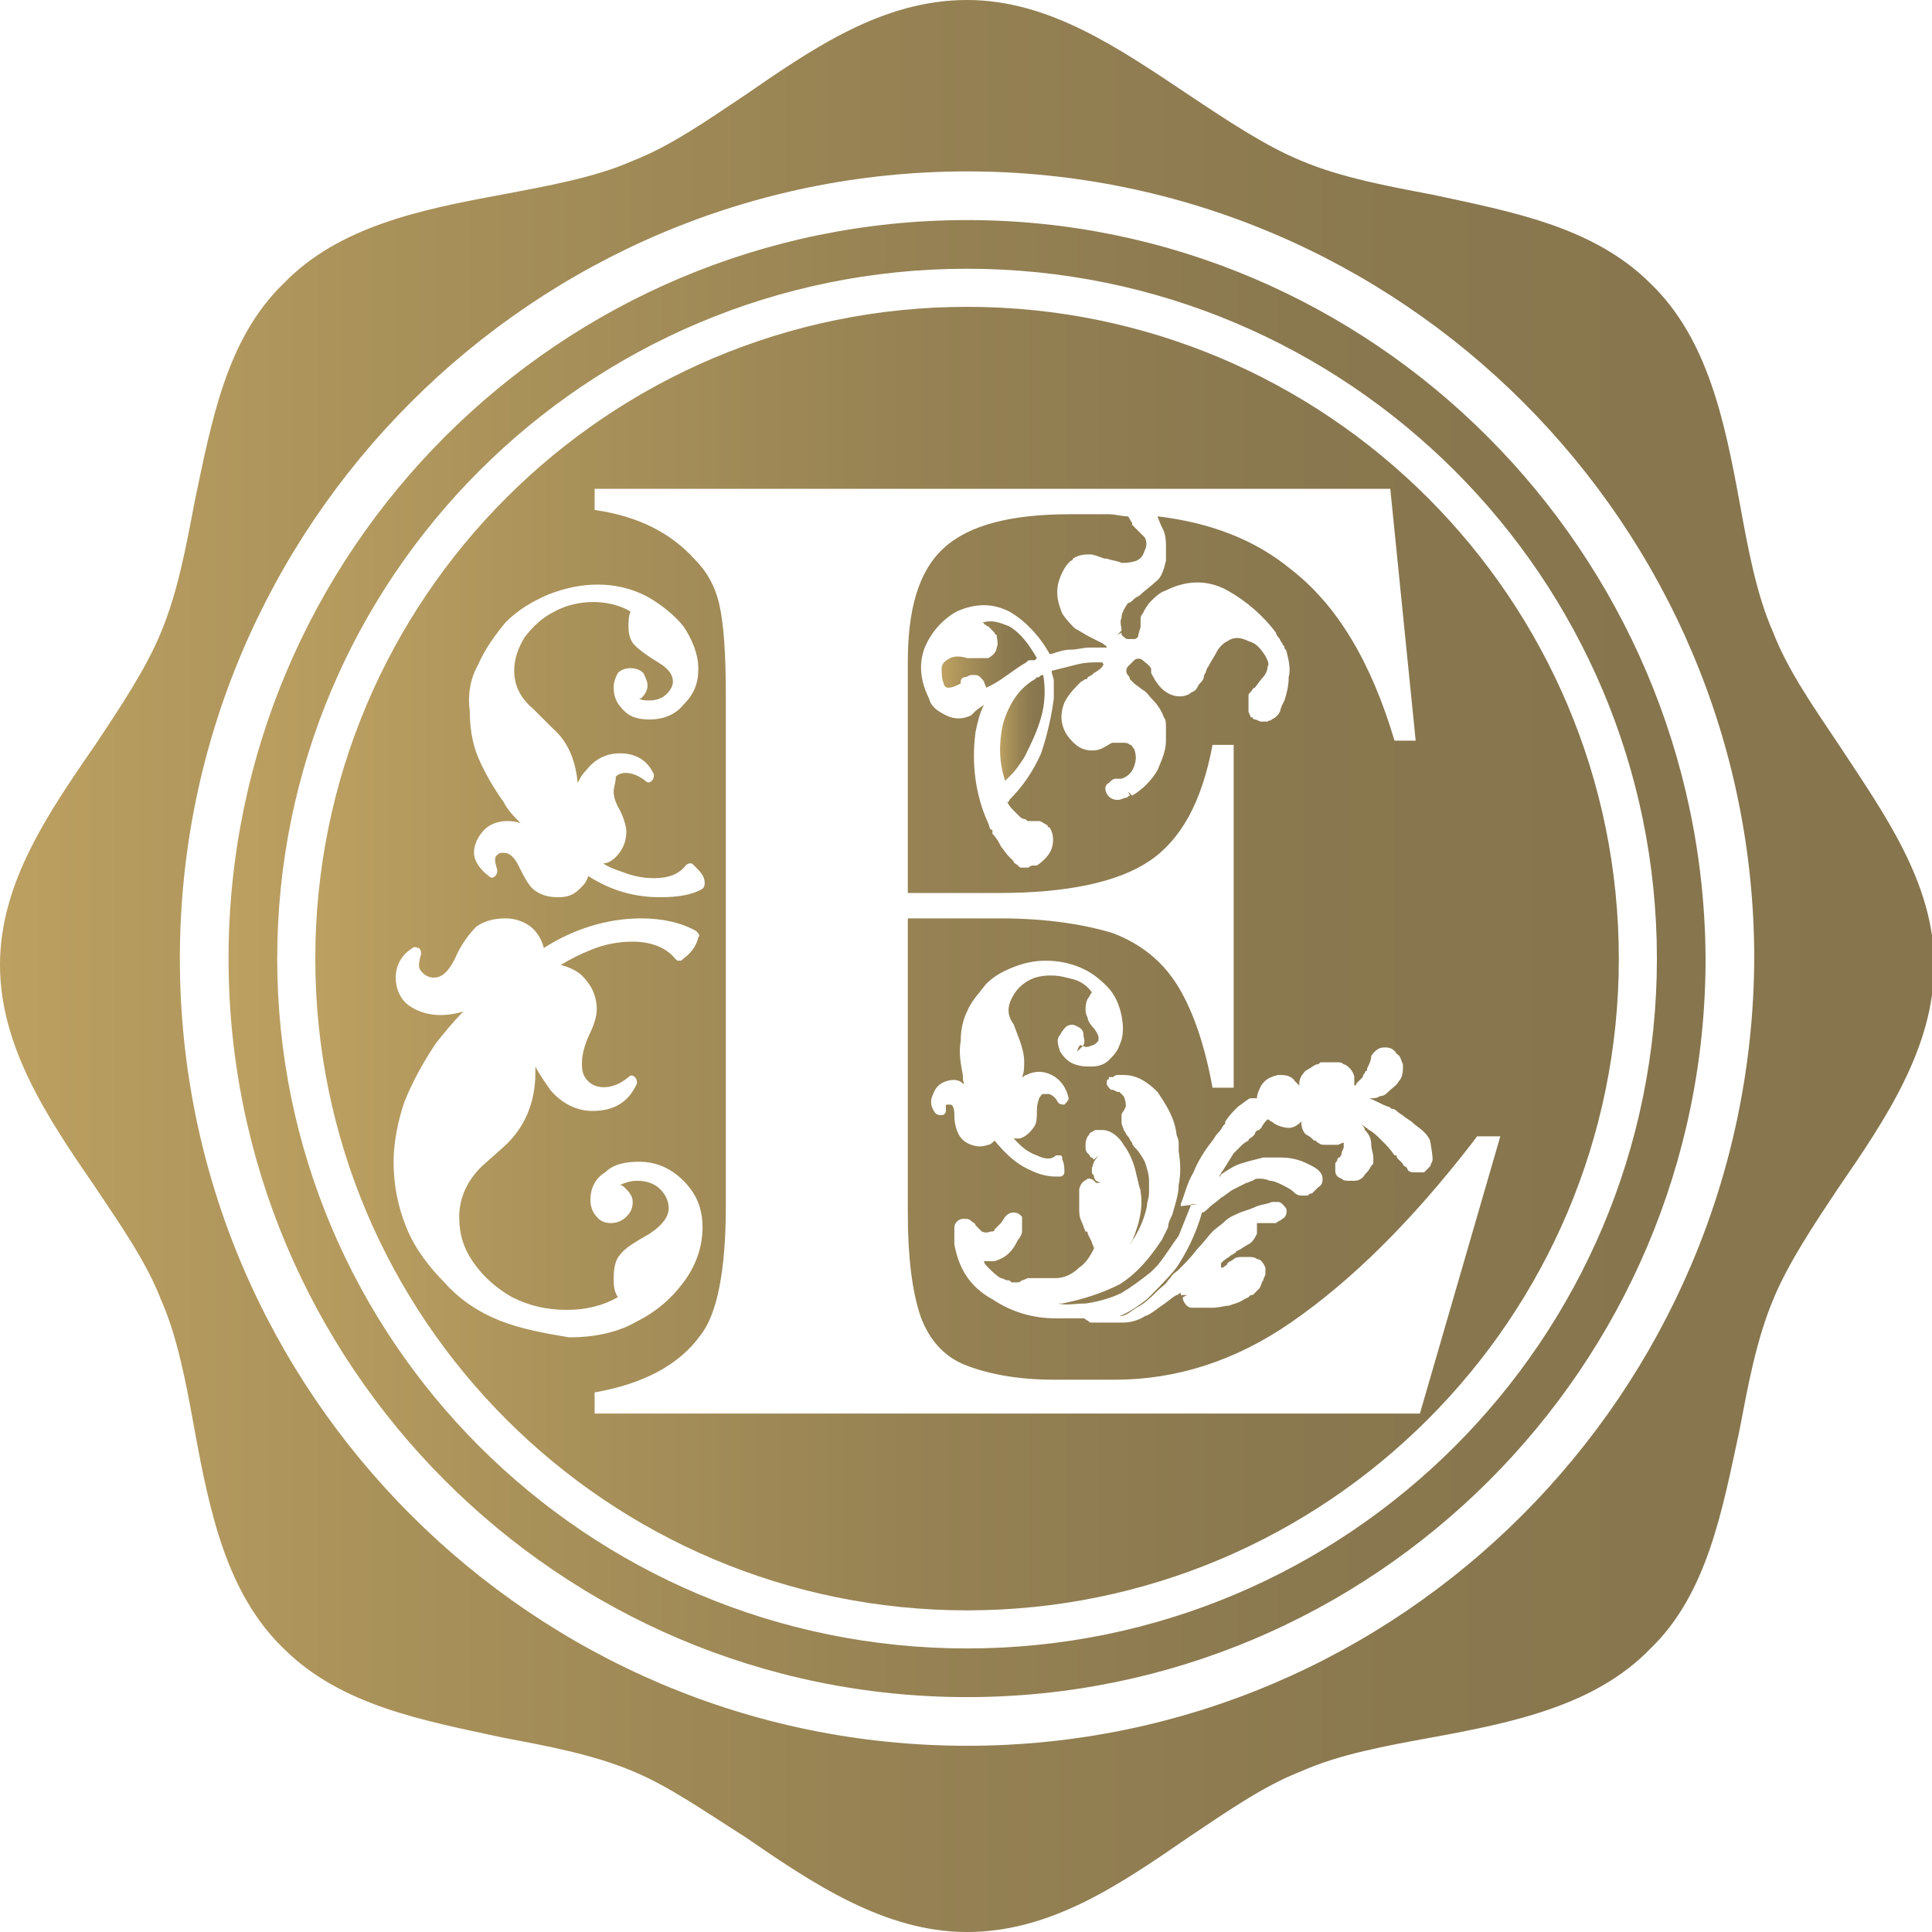 <?xml version="1.0" encoding="utf-8"?>
<!-- Generator: Adobe Illustrator 19.1.0, SVG Export Plug-In . SVG Version: 6.00 Build 0)  -->
<svg version="1.1" id="Layer_1" xmlns="http://www.w3.org/2000/svg" xmlns:xlink="http://www.w3.org/1999/xlink" x="0px" y="0px"
	 viewBox="0 0 91.3 91.3" style="enable-background:new 0 0 91.3 91.3;" xml:space="preserve">
<style type="text/css">
	.st0{fill:url(#SVGID_1_);}
	.st1{fill:url(#SVGID_2_);}
	.st2{fill:url(#SVGID_3_);}
	.st3{fill:url(#SVGID_4_);}
	.st4{fill:url(#SVGID_5_);}
</style>
<g>
	<linearGradient id="SVGID_1_" gradientUnits="userSpaceOnUse" x1="47.26" y1="34.392" x2="49.38" y2="34.392">
		<stop  offset="0" style="stop-color:#BCA061"/>
		<stop  offset="0.184" style="stop-color:#AA925A"/>
		<stop  offset="0.454" style="stop-color:#968253"/>
		<stop  offset="0.725" style="stop-color:#8A784F"/>
		<stop  offset="1" style="stop-color:#86754D"/>
	</linearGradient>
	<path class="st0" d="M49.3,31.9c-0.1,0-0.1,0-0.2,0.1L49.1,32c-0.1,0-0.1,0-0.2,0.1c-0.7,0.4-1.2,1.1-1.5,2.1
		c-0.2,0.9-0.2,1.8,0.1,2.7c0.1-0.1,0.2-0.2,0.3-0.3c0.2-0.2,0.4-0.5,0.6-0.8c0.3-0.6,0.6-1.2,0.8-1.9
		C49.4,33.2,49.4,32.5,49.3,31.9C49.3,31.9,49.3,31.9,49.3,31.9z"/>
	<linearGradient id="SVGID_2_" gradientUnits="userSpaceOnUse" x1="14.851" y1="45.292" x2="76.49" y2="45.292">
		<stop  offset="0" style="stop-color:#BCA061"/>
		<stop  offset="0.184" style="stop-color:#AA925A"/>
		<stop  offset="0.454" style="stop-color:#968253"/>
		<stop  offset="0.725" style="stop-color:#8A784F"/>
		<stop  offset="1" style="stop-color:#86754D"/>
	</linearGradient>
	<path class="st1" d="M45.7,14.5c-17,0-30.8,13.8-30.8,30.8c0,17,13.8,30.8,30.8,30.8c17,0,30.8-13.8,30.8-30.8
		C76.5,28.3,62.7,14.5,45.7,14.5z M22.6,31.4c0.3-0.7,0.8-1.4,1.3-2c0.6-0.6,1.3-1,2-1.3c1.5-0.6,3.2-0.7,4.7,0.1
		c0.7,0.4,1.3,0.9,1.7,1.4c0.4,0.6,0.7,1.3,0.7,2c0,0.7-0.2,1.2-0.7,1.7c-0.4,0.5-1,0.7-1.6,0.7c-0.5,0-0.9-0.1-1.2-0.4
		c-0.3-0.3-0.5-0.6-0.5-1.1c0-0.3,0.1-0.5,0.2-0.7c0.3-0.3,0.9-0.3,1.2,0c0.1,0.2,0.2,0.4,0.2,0.6c0,0.2-0.1,0.4-0.3,0.6
		c0,0,0,0-0.1,0c0.1,0.1,0.3,0.1,0.5,0.1c0.3,0,0.6-0.1,0.8-0.3c0.2-0.2,0.3-0.4,0.3-0.6c0-0.3-0.2-0.6-0.7-0.9
		c-0.5-0.3-0.9-0.6-1.1-0.8c-0.2-0.2-0.3-0.5-0.3-0.9c0-0.2,0-0.5,0.1-0.7c-1-0.6-2.5-0.6-3.6,0c-0.6,0.3-1,0.7-1.4,1.2
		c-0.3,0.5-0.5,1-0.5,1.6c0,0.7,0.3,1.3,0.9,1.8l0.9,0.9c0.8,0.7,1.1,1.6,1.2,2.6c0.1-0.2,0.2-0.4,0.4-0.6c0.4-0.5,0.9-0.8,1.6-0.8
		c0.7,0,1.3,0.3,1.6,1c0,0.1,0,0.2-0.1,0.3c-0.1,0.1-0.2,0.1-0.3,0c-0.5-0.4-1.1-0.5-1.4-0.2C29.1,37,29,37.2,29,37.4
		c0,0.1,0,0.4,0.3,0.9c0.2,0.4,0.3,0.8,0.3,1c0,0.5-0.2,0.9-0.5,1.2c-0.2,0.2-0.4,0.3-0.6,0.3c0.3,0.2,0.6,0.3,0.9,0.4
		c0.5,0.2,1,0.3,1.5,0.3c0.7,0,1.2-0.2,1.5-0.6c0,0,0.1-0.1,0.2-0.1c0.1,0,0.1,0,0.2,0.1c0.3,0.3,0.5,0.5,0.5,0.8
		c0,0.1,0,0.2-0.1,0.3c-0.5,0.3-1.2,0.4-2,0.4c-1.2,0-2.3-0.3-3.4-1c-0.1,0.3-0.2,0.4-0.4,0.6c-0.3,0.3-0.6,0.4-1,0.4
		c-0.5,0-0.8-0.1-1.1-0.3c-0.3-0.2-0.5-0.6-0.8-1.2c-0.3-0.6-0.6-0.6-0.7-0.6c-0.1,0-0.2,0-0.3,0.1c-0.1,0.1-0.1,0.1-0.1,0.3
		c0,0,0,0.1,0.1,0.4c0,0.1,0,0.2-0.1,0.3c-0.1,0.1-0.2,0.1-0.3,0c-0.4-0.3-0.7-0.7-0.7-1.1c0-0.4,0.2-0.8,0.5-1.1
		c0.4-0.4,1.1-0.5,1.7-0.3c-0.3-0.3-0.6-0.6-0.8-1c-0.5-0.7-0.9-1.4-1.2-2.1c-0.3-0.7-0.4-1.5-0.4-2.2
		C22.1,32.9,22.2,32.1,22.6,31.4z M23.6,62.4c-1-0.4-1.9-1-2.6-1.8c-0.7-0.7-1.4-1.6-1.8-2.6c-0.4-1-0.6-2-0.6-3.1
		c0-0.9,0.2-1.9,0.5-2.8c0.4-1,0.9-1.9,1.5-2.8c0.4-0.5,0.8-1,1.3-1.5c-1,0.3-1.9,0.2-2.6-0.3c-0.4-0.3-0.6-0.8-0.6-1.3
		c0-0.6,0.3-1.1,0.8-1.4c0.1-0.1,0.2,0,0.3,0c0.1,0.1,0.1,0.2,0.1,0.3c-0.1,0.3-0.1,0.5-0.1,0.5c0,0.2,0.1,0.3,0.2,0.4
		c0.1,0.1,0.3,0.2,0.5,0.2c0.4,0,0.7-0.3,1-0.9c0.3-0.7,0.7-1.2,1-1.5c0.4-0.3,0.9-0.4,1.4-0.4c0.5,0,1,0.2,1.3,0.5
		c0.2,0.2,0.4,0.5,0.5,0.9c1.4-0.9,3-1.4,4.6-1.4c1,0,1.9,0.2,2.6,0.6c0.1,0.1,0.2,0.2,0.1,0.3c-0.1,0.4-0.3,0.7-0.7,1
		c-0.1,0.1-0.1,0.1-0.2,0.1c-0.1,0-0.1,0-0.2-0.1c-0.4-0.5-1.1-0.8-2-0.8c-0.6,0-1.3,0.1-2,0.4c-0.5,0.2-0.9,0.4-1.4,0.7
		c0.4,0.1,0.8,0.3,1,0.5c0.4,0.4,0.7,0.9,0.7,1.6c0,0.3-0.1,0.7-0.4,1.3c-0.3,0.7-0.3,1.1-0.3,1.3c0,0.4,0.1,0.6,0.3,0.8
		c0.4,0.4,1.2,0.4,1.9-0.2c0.1-0.1,0.2-0.1,0.3,0c0.1,0.1,0.1,0.2,0.1,0.3c-0.4,0.9-1.1,1.3-2.1,1.3c-0.8,0-1.5-0.4-2-1
		c-0.2-0.3-0.5-0.7-0.7-1.1c0,0.1,0,0.2,0,0.3c0,1.4-0.5,2.6-1.5,3.5L22.9,55c-0.8,0.7-1.2,1.6-1.2,2.5c0,0.8,0.2,1.5,0.7,2.2
		c0.5,0.7,1.1,1.2,1.8,1.6c0.8,0.4,1.6,0.6,2.6,0.6c0.9,0,1.7-0.2,2.4-0.6C29,61,29,60.7,29,60.4c0-0.5,0.1-0.9,0.3-1.1
		c0.2-0.3,0.7-0.6,1.4-1c0.6-0.4,0.9-0.8,0.9-1.2c0-0.4-0.2-0.7-0.4-0.9c-0.3-0.3-0.7-0.4-1.1-0.4c-0.3,0-0.6,0.1-0.8,0.2
		c0.1,0,0.2,0.1,0.2,0.1c0.2,0.2,0.4,0.4,0.4,0.7c0,0.3-0.1,0.5-0.3,0.7c-0.4,0.4-1.1,0.4-1.4,0c-0.2-0.2-0.3-0.5-0.3-0.8
		c0-0.5,0.2-1,0.7-1.3c0.4-0.4,1-0.5,1.6-0.5c0.8,0,1.5,0.3,2.1,0.9c0.6,0.6,0.9,1.3,0.9,2.2c0,0.9-0.3,1.8-0.9,2.6
		c-0.6,0.8-1.3,1.4-2.3,1.9c-0.9,0.5-2,0.7-3.1,0.7C25.7,63,24.6,62.8,23.6,62.4z M69.8,53.7h1.1l-3.8,13.1h-39v-1
		c2.3-0.4,4-1.3,5-2.7c0.8-1,1.2-3.1,1.2-6.1V32.8c0-1.9-0.1-3.3-0.3-4.2c-0.2-0.9-0.6-1.6-1.2-2.2c-1.1-1.2-2.6-2-4.7-2.3v-1H37
		h1.6h27.1l1.2,11.9h-1c-1.1-3.7-2.7-6.4-4.9-8.1c-1.7-1.4-3.8-2.2-6.3-2.5c0.1,0.3,0.2,0.5,0.3,0.7c0.1,0.3,0.1,0.5,0.1,0.8
		c0,0.1,0,0.2,0,0.3c0,0.1,0,0.2,0,0.3c-0.1,0.4-0.2,0.8-0.5,1c-0.2,0.2-0.5,0.4-0.7,0.6c-0.1,0.1-0.2,0.1-0.3,0.2
		c-0.1,0.1-0.2,0.2-0.3,0.2C53.1,28.8,53,29,53,29.2c-0.1,0.2,0,0.4,0,0.6L52.8,30l0.2-0.1c0,0,0,0,0,0.1c0,0,0,0,0,0c0,0,0,0,0,0
		c0.1,0.1,0.2,0.2,0.3,0.2c0.1,0,0.2,0,0.3,0c0.1,0,0.2-0.1,0.2-0.2c0-0.1,0.1-0.3,0.1-0.4c0,0,0-0.1,0-0.1l0-0.2
		c0-0.1,0-0.2,0.1-0.3c0.1-0.2,0.2-0.4,0.4-0.6c0.2-0.2,0.4-0.4,0.7-0.5c1-0.5,2-0.5,2.9,0c0.9,0.5,1.7,1.2,2.3,2
		c0,0.1,0.1,0.2,0.1,0.2c0.1,0.1,0.1,0.2,0.2,0.3c0,0.1,0.1,0.1,0.1,0.2c0,0.1,0.1,0.1,0.1,0.2c0.1,0.4,0.2,0.8,0.1,1.2
		c0,0.4-0.1,0.8-0.2,1.1c-0.1,0.2-0.2,0.4-0.2,0.5c-0.1,0.2-0.2,0.3-0.4,0.4c-0.1,0.1-0.1,0-0.2,0.1c-0.1,0-0.2,0-0.3,0
		c-0.1,0-0.2-0.1-0.3-0.1c0,0-0.1,0-0.1-0.1c0,0,0,0-0.1,0c0-0.1-0.1-0.2-0.1-0.3c0-0.1,0-0.2,0-0.3l0-0.2c0-0.1,0-0.1,0-0.2
		c0-0.1,0-0.1,0.1-0.2c0.1-0.1,0.1-0.2,0.2-0.2l0.3-0.4c0.2-0.2,0.3-0.4,0.3-0.6c0.1-0.1,0-0.3-0.1-0.5c-0.2-0.3-0.4-0.6-0.8-0.7
		c-0.4-0.2-0.7-0.2-1,0c-0.2,0.1-0.4,0.3-0.5,0.5c-0.1,0.2-0.3,0.5-0.4,0.7c-0.1,0.1-0.1,0.3-0.2,0.4c0,0.2-0.1,0.3-0.2,0.4
		c-0.1,0.1-0.1,0.2-0.2,0.3c-0.1,0.1-0.2,0.1-0.3,0.2c-0.4,0.2-0.8,0.1-1.1-0.1c-0.3-0.2-0.5-0.5-0.7-0.9l0-0.1c0,0,0-0.1,0-0.1
		c-0.1-0.2-0.3-0.3-0.4-0.4c-0.1-0.1-0.3-0.1-0.4,0c-0.1,0.1-0.2,0.2-0.3,0.3c-0.1,0.1-0.1,0.3,0,0.4c0.1,0.1,0.1,0.2,0.1,0.2
		c0.1,0.1,0.1,0.1,0.2,0.2l0.4,0.3c0.2,0.1,0.3,0.3,0.5,0.5c0.2,0.2,0.4,0.5,0.5,0.8c0.1,0.1,0.1,0.3,0.1,0.5c0,0.2,0,0.4,0,0.6
		c0,0.5-0.2,0.9-0.4,1.4c-0.3,0.5-0.7,0.9-1.2,1.2l-0.2-0.2v0l0.1,0.2c-0.1,0-0.1,0.1-0.2,0.1c-0.1,0-0.2,0.1-0.4,0.1l0,0
		c-0.2,0-0.4-0.1-0.5-0.3c-0.1-0.2-0.1-0.4,0.1-0.5c0.1-0.1,0.2-0.2,0.3-0.2c0,0,0.1,0,0.1,0c0,0,0.1,0,0.1,0c0,0,0,0,0.1,0l0,0
		c0.3-0.1,0.5-0.3,0.6-0.6c0.1-0.3,0.1-0.5,0-0.8c-0.1-0.1-0.1-0.2-0.2-0.2c-0.1-0.1-0.2-0.1-0.4-0.1c0,0-0.1,0-0.1,0c0,0,0,0-0.1,0
		c-0.1,0-0.1,0-0.2,0c-0.1,0-0.2,0.1-0.4,0.2c-0.3,0.2-0.7,0.2-1,0.1c-0.3-0.1-0.6-0.4-0.8-0.7c-0.3-0.5-0.3-1-0.1-1.5
		c0.2-0.4,0.5-0.7,0.8-1c0.1,0,0.1-0.1,0.2-0.1c0,0,0.1,0,0.1-0.1l0.2-0.1c0,0,0.1-0.1,0.1-0.1c0.2-0.1,0.3-0.2,0.4-0.3
		c0,0,0-0.1,0.1-0.1c0,0-0.1,0-0.1-0.1c-0.1,0-0.1,0-0.2,0c-0.3,0-0.6,0-1,0.1c-0.4,0.1-0.8,0.2-1.2,0.3c0,0.2,0.1,0.3,0.1,0.5
		c0,0.3,0,0.5,0,0.8c-0.1,0.8-0.3,1.7-0.6,2.6c-0.4,0.9-0.9,1.6-1.5,2.2c0,0,0,0.1-0.1,0.1c0.1,0.2,0.2,0.3,0.3,0.4
		c0.1,0.1,0.2,0.2,0.3,0.3c0,0,0.1,0.1,0.2,0.1c0.1,0,0.1,0.1,0.2,0.1c0,0,0.1,0,0.1,0c0,0,0,0,0.1,0c0,0,0.1,0,0.1,0
		c0.1,0,0.1,0,0.2,0c0.1,0,0.2,0.1,0.4,0.2c0,0,0,0.1,0.1,0.1c0.2,0.3,0.2,0.7,0.1,1c-0.1,0.3-0.4,0.6-0.7,0.8c0,0-0.1,0-0.1,0
		c0,0-0.1,0-0.1,0c-0.1,0-0.2,0.1-0.2,0.1c0,0-0.1,0-0.1,0c0,0-0.1,0-0.1,0h-0.1c-0.1,0-0.1,0-0.2-0.1c-0.1-0.1-0.2-0.1-0.2-0.2
		c0,0-0.1-0.1-0.2-0.2c-0.2-0.2-0.3-0.4-0.4-0.5c-0.1-0.2-0.2-0.4-0.4-0.6c0,0,0-0.1,0-0.1c0-0.1,0-0.1-0.1-0.1l-0.1-0.3
		c-0.6-1.3-0.8-2.8-0.6-4.3c0.1-0.5,0.2-0.9,0.4-1.3c-0.1,0.1-0.3,0.2-0.4,0.3c0,0,0,0-0.1,0.1l-0.1,0.1c-0.4,0.2-0.8,0.2-1.2,0
		c-0.4-0.2-0.7-0.4-0.8-0.8c-0.4-0.8-0.5-1.6-0.2-2.4c0.3-0.7,0.8-1.3,1.5-1.7c0,0,0,0,0,0c0,0,0,0,0,0c0.9-0.4,1.7-0.4,2.5,0
		c0.7,0.4,1.4,1.1,1.9,2c0,0,0,0,0.1,0c0.3-0.1,0.6-0.2,0.9-0.2c0.3,0,0.6-0.1,0.9-0.1c0.2,0,0.3,0,0.5,0c0.1,0,0.2,0,0.3,0
		c0-0.1-0.1-0.1-0.2-0.2c-0.2-0.1-0.4-0.2-0.6-0.3c-0.2-0.1-0.5-0.3-0.7-0.4c-0.2-0.2-0.4-0.4-0.6-0.7c-0.2-0.5-0.3-0.9-0.2-1.4
		c0.1-0.4,0.3-0.8,0.5-1l0.1-0.1c0,0,0.1,0,0.1-0.1c0.3-0.2,0.6-0.2,0.8-0.2c0.2,0,0.4,0.1,0.7,0.2c0,0,0.1,0,0.1,0
		c0.3,0.1,0.5,0.1,0.7,0.2c0.2,0,0.4,0,0.7-0.1c0.2-0.1,0.3-0.2,0.4-0.5c0.1-0.2,0.1-0.4,0-0.6c0,0-0.1-0.1-0.1-0.1
		c-0.1-0.1-0.1-0.1-0.2-0.2c0,0,0,0-0.1-0.1c-0.1-0.1-0.2-0.2-0.2-0.2l0-0.1c-0.1-0.1-0.1-0.2-0.2-0.3c-0.3,0-0.6-0.1-0.9-0.1h-1.8
		c-2.8,0-4.8,0.5-6,1.6c-1.2,1.1-1.7,2.9-1.7,5.4v10.9h4.3c3.2,0,5.6-0.5,7.1-1.5c1.5-1,2.5-2.8,3-5.5h1v16.2h-1
		c-0.4-2.2-1-3.8-1.7-4.9c-0.7-1.1-1.7-1.9-3-2.4c-1.3-0.4-3.1-0.7-5.3-0.7h-4.4v13.9c0,2.1,0.2,3.7,0.6,4.9
		c0.4,1.1,1.1,1.9,2.1,2.3c1,0.4,2.4,0.7,4.2,0.7h2.9c2.9,0,5.7-0.9,8.3-2.7c2.9-2,5.7-4.8,8.5-8.4L69.8,53.7z M51.1,49.4
		c0.2,0.1,0.3,0.1,0.5,0c0.1,0,0.2-0.1,0.3-0.2c0-0.1,0.1-0.2-0.2-0.6c-0.2-0.2-0.3-0.4-0.3-0.5c-0.1-0.2-0.1-0.3-0.1-0.4
		c0-0.1,0-0.3,0.1-0.5c0.1-0.1,0.1-0.2,0.2-0.3c-0.2-0.3-0.5-0.5-0.8-0.6c-0.4-0.1-0.7-0.2-1.1-0.2l-0.1,0c-0.4,0-0.8,0.1-1.1,0.3
		c-0.3,0.2-0.5,0.4-0.7,0.8c-0.2,0.4-0.2,0.8,0.1,1.2l0.3,0.8c0.1,0.3,0.2,0.6,0.2,1c0,0.2,0,0.5-0.1,0.7c0.1,0,0.1-0.1,0.2-0.1
		c0.4-0.2,0.8-0.2,1.2,0c0.4,0.2,0.7,0.6,0.8,1.1c0,0.1-0.1,0.2-0.2,0.3c-0.1,0-0.2,0-0.3-0.1c-0.1-0.2-0.2-0.3-0.4-0.4
		c-0.1,0-0.2,0-0.3,0c-0.1,0-0.1,0.1-0.2,0.2c0,0.1-0.1,0.2-0.1,0.6c0,0.3,0,0.5-0.1,0.7c-0.2,0.3-0.4,0.5-0.7,0.6
		c-0.1,0-0.2,0-0.3,0c0.1,0.1,0.2,0.2,0.3,0.3c0.2,0.2,0.5,0.4,0.8,0.5c0.4,0.2,0.7,0.2,0.9,0c0.1,0,0.1,0,0.2,0
		c0.1,0,0.1,0.1,0.1,0.2c0.1,0.2,0.1,0.4,0.1,0.6c0,0.1-0.1,0.2-0.2,0.2c0,0-0.1,0-0.2,0c-0.4,0-0.8-0.1-1.2-0.3
		c-0.7-0.3-1.2-0.8-1.7-1.4c-0.1,0.1-0.2,0.2-0.3,0.2c-0.3,0.1-0.5,0.1-0.8,0c-0.3-0.1-0.5-0.3-0.6-0.5c-0.1-0.2-0.2-0.5-0.2-0.9
		c0-0.4-0.1-0.5-0.2-0.5c0,0,0,0-0.1,0c-0.1,0-0.1,0-0.1,0.1c0,0,0,0,0,0.2c0,0.1-0.1,0.2-0.2,0.2c-0.1,0-0.2,0-0.3-0.1
		c-0.3-0.4-0.2-0.7-0.1-0.9c0.1-0.3,0.3-0.5,0.6-0.6c0.3-0.1,0.6-0.1,0.8,0.1c0,0,0.1,0,0.1,0.1c-0.1-0.2-0.1-0.3-0.1-0.5
		c-0.1-0.5-0.2-1.1-0.1-1.6c0-0.5,0.1-1,0.3-1.4c0.2-0.5,0.6-0.9,0.9-1.3c0.4-0.4,0.8-0.6,1.3-0.8c0.5-0.2,1-0.3,1.5-0.3
		c0.6,0,1.1,0.1,1.6,0.3c0.5,0.2,0.9,0.5,1.3,0.9c0.4,0.4,0.6,0.9,0.7,1.4c0.1,0.5,0.1,1-0.1,1.4c-0.1,0.3-0.3,0.5-0.5,0.7
		c-0.2,0.2-0.5,0.3-0.8,0.3c-0.3,0-0.5,0-0.8-0.1c-0.3-0.1-0.5-0.3-0.7-0.6c-0.1-0.3-0.2-0.6,0-0.8c0.1-0.2,0.2-0.3,0.3-0.4
		c0.2-0.1,0.3-0.1,0.5,0c0.2,0.1,0.3,0.2,0.3,0.4c0,0.1,0.1,0.3,0,0.5c-0.1,0.1-0.2,0.2-0.3,0.3C51,49.3,51.1,49.4,51.1,49.4z
		 M67.7,54.8c0,0.1-0.1,0.2-0.1,0.3c0,0-0.1,0.1-0.1,0.1c0,0-0.1,0.1-0.1,0.1c0,0-0.1,0.1-0.1,0.1c-0.1,0-0.1,0-0.2,0
		c-0.1,0-0.1,0-0.2,0l0-0.3l0,0.3c0,0-0.1,0-0.1,0c-0.2,0-0.3-0.1-0.3-0.2c-0.1-0.1-0.2-0.1-0.2-0.2c0,0-0.1-0.1-0.1-0.1
		c0,0-0.1-0.1-0.1-0.1c-0.1-0.1-0.1-0.1-0.1-0.2c0,0,0,0-0.1,0c-0.2-0.3-0.4-0.5-0.6-0.7c-0.2-0.2-0.4-0.4-0.6-0.5
		c-0.1-0.1-0.3-0.2-0.4-0.3l0,0c0.1,0.1,0.2,0.2,0.2,0.3c0.2,0.2,0.3,0.4,0.3,0.7c0,0.2,0.1,0.4,0.1,0.6c0,0.1,0,0.1,0,0.2
		c0,0.1,0,0.1-0.1,0.2c-0.1,0.2-0.2,0.3-0.3,0.4c-0.1,0.2-0.3,0.3-0.5,0.3l-0.1,0c0,0-0.1,0-0.1,0c-0.2,0-0.3,0-0.4-0.1
		c-0.3-0.1-0.3-0.3-0.3-0.4c0-0.1,0-0.2,0-0.3c0-0.1,0.1-0.1,0.1-0.2c0,0,0-0.1,0.1-0.1c0,0,0.1-0.1,0.1-0.2c0-0.1,0.1-0.2,0.1-0.3
		c0-0.1,0-0.1,0-0.2c0,0,0,0,0,0c-0.1,0-0.2,0.1-0.3,0.1c0,0-0.1,0-0.1,0c0,0,0,0-0.1,0l0,0c0,0,0,0-0.1,0c-0.1,0-0.2,0-0.3,0
		c-0.1,0-0.2,0-0.3-0.1c0,0-0.1,0-0.1-0.1c0,0-0.1,0-0.1,0c-0.1-0.1-0.2-0.2-0.4-0.3c-0.1-0.1-0.2-0.3-0.2-0.5c0,0,0-0.1,0-0.1
		c-0.2,0.2-0.4,0.3-0.6,0.3c-0.2,0-0.6-0.1-0.8-0.3c-0.1,0-0.1-0.1-0.2-0.1c0,0,0,0,0,0c-0.1,0.1-0.2,0.2-0.3,0.4l-0.1,0.1
		c-0.1,0-0.2,0.1-0.2,0.2l-0.1,0.1c-0.1,0.1-0.2,0.1-0.2,0.2c-0.2,0.1-0.3,0.2-0.4,0.3c-0.1,0.1-0.2,0.2-0.3,0.3l-0.5,0.8
		c-0.1,0.1-0.1,0.2-0.2,0.3c0,0,0.1,0,0.1-0.1c0.3-0.2,0.6-0.4,0.9-0.5c0.3-0.1,0.7-0.2,1.1-0.3c0,0,0.1,0,0.1,0c0,0,0.1,0,0.1,0
		l0,0c0.1,0,0.2,0,0.3,0l0.3,0c0.5,0,0.9,0.1,1.3,0.3c0.2,0.1,0.7,0.3,0.7,0.7c0,0.1,0,0.3-0.2,0.4c-0.1,0.1-0.2,0.2-0.3,0.3
		c-0.1,0-0.1,0-0.2,0.1c-0.1,0-0.1,0-0.2,0c-0.2,0-0.3,0-0.5-0.2c-0.1-0.1-0.3-0.2-0.5-0.3c-0.2-0.1-0.4-0.2-0.6-0.2
		c-0.2-0.1-0.4-0.1-0.5-0.1c-0.1,0-0.2,0-0.3,0.1c-0.1,0-0.2,0.1-0.3,0.1c-0.2,0.1-0.4,0.2-0.6,0.3c-0.2,0.1-0.4,0.3-0.6,0.4
		c-0.2,0.2-0.4,0.3-0.6,0.5c-0.1,0.1-0.2,0.2-0.3,0.2c-0.3,1.1-0.8,2-1.2,2.6c-0.4,0.5-0.9,1-1.4,1.5c-0.4,0.3-0.8,0.6-1.3,0.8
		c0.3,0,0.5-0.2,0.8-0.4c0.4-0.2,0.7-0.5,1-0.8c0.2-0.2,0.4-0.3,0.5-0.5l0.1-0.1c0.1-0.2,0.3-0.3,0.4-0.4c0.3-0.3,0.6-0.6,0.9-1
		c0.3-0.3,0.5-0.6,0.7-0.8c0.2-0.2,0.4-0.3,0.6-0.5c0.2-0.2,0.5-0.3,0.7-0.4c0.3-0.1,0.6-0.2,0.8-0.3c0.3-0.1,0.5-0.1,0.7-0.2
		c0.1,0,0.1,0,0.2,0l0.1,0c0.1,0,0.2,0.1,0.2,0.1c0.1,0.1,0.2,0.2,0.2,0.3c0,0.1,0,0.3-0.2,0.4c-0.1,0.1-0.2,0.1-0.3,0.2l-0.1,0
		c0,0-0.1,0-0.1,0c-0.1,0-0.1,0-0.2,0c-0.1,0-0.2,0-0.3,0c-0.1,0-0.1,0-0.2,0c0,0,0,0,0,0c0,0.1,0,0.1,0,0.2c0,0,0,0.1,0,0.1
		c0,0,0,0.1,0,0.2c-0.1,0.2-0.2,0.4-0.4,0.5c-0.2,0.1-0.3,0.2-0.5,0.3c0,0-0.1,0-0.1,0.1c-0.1,0-0.1,0.1-0.2,0.1
		c-0.1,0.1-0.3,0.2-0.4,0.3c-0.1,0.1-0.1,0.1-0.1,0.1c0,0,0,0.1,0,0.1c0,0,0,0.1,0,0.1c0,0,0,0,0.1,0c0.1-0.1,0.2-0.1,0.2-0.2
		c0.1-0.1,0.2-0.1,0.3-0.2c0.1-0.1,0.3-0.1,0.4-0.1c0,0,0,0,0.1,0c0,0,0,0,0.1,0c0,0,0.1,0,0.1,0c0.1,0,0.3,0,0.4,0.1
		c0.2,0,0.3,0.2,0.4,0.4c0,0.1,0,0.2,0,0.3c0,0.1-0.1,0.2-0.1,0.3c-0.1,0.1-0.1,0.3-0.2,0.4c-0.1,0.1-0.2,0.2-0.3,0.3
		c0,0-0.1,0-0.1,0c0,0-0.1,0.1-0.1,0.1l-0.2,0.1c-0.3,0.2-0.5,0.2-0.7,0.3c-0.2,0-0.5,0.1-0.8,0.1l-0.1,0c0,0,0,0-0.1,0
		c0,0-0.1,0-0.1,0c0,0-0.1,0-0.1,0l-0.1,0c-0.2,0-0.3,0-0.5,0c-0.1,0-0.3-0.1-0.4-0.4c0,0,0,0,0-0.1l0.2-0.1l-0.3,0c0,0,0-0.1,0-0.1
		c-0.1,0-0.1,0.1-0.2,0.1c-0.2,0.1-0.4,0.3-0.7,0.5c-0.3,0.2-0.5,0.4-0.8,0.5c-0.3,0.2-0.7,0.3-1,0.3c-0.1,0-0.2,0-0.2,0l-0.2,0
		c-0.1,0-0.1,0-0.2,0c-0.1,0-0.1,0-0.2,0c-0.1,0-0.2,0-0.3,0c0,0,0,0,0,0c-0.1,0-0.2,0-0.4,0c-0.1,0-0.1,0-0.2-0.1
		c-0.1,0-0.1-0.1-0.2-0.1c0,0,0,0-0.1,0l-0.4,0c-0.1,0-0.2,0-0.2,0l-0.2,0c-0.1,0-0.2,0-0.2,0h-0.2c-1.1,0-2.1-0.3-3-0.9
		c-1.1-0.6-1.6-1.5-1.8-2.6l0-0.3c0-0.2,0-0.4,0-0.5c0-0.2,0.2-0.4,0.4-0.4c0,0,0.1,0,0.1,0c0.1,0,0.2,0,0.3,0.1
		c0.1,0.1,0.2,0.1,0.2,0.2c0,0,0,0,0.1,0.1c0.1,0.1,0.2,0.2,0.2,0.2c0,0,0.2,0.1,0.4,0c0.1,0,0.2,0,0.2-0.1c0.1-0.1,0.2-0.2,0.3-0.3
		l0.2-0.3c0.1-0.1,0.2-0.2,0.4-0.2c0,0,0,0,0,0c0.2,0,0.3,0.1,0.4,0.2c0,0.1,0,0.1,0,0.2l0,0.1c0,0.1,0,0.2,0,0.4
		c0,0.1-0.1,0.3-0.2,0.4c-0.1,0.2-0.2,0.4-0.4,0.6c-0.2,0.2-0.4,0.3-0.7,0.4c-0.1,0-0.2,0-0.3,0c-0.1,0-0.2,0-0.2,0
		c0,0.1,0.1,0.2,0.2,0.3c0.2,0.2,0.4,0.4,0.6,0.5c0.1,0,0.2,0.1,0.3,0.1c0.1,0,0.1,0,0.2,0.1l0,0c0,0,0.1,0,0.1,0c0,0,0.1,0,0.1,0
		c0,0,0,0,0,0c0,0,0.1,0,0.1,0c0,0,0.1,0,0.2-0.1c0.1,0,0.2-0.1,0.3-0.1c0.1,0,0.3,0,0.4,0c0.1,0,0.2,0,0.3,0c0.1,0,0.2,0,0.3,0
		c0.1,0,0.2,0,0.3,0c0.4,0,0.8-0.2,1.1-0.5c0.3-0.2,0.5-0.5,0.7-0.9c0-0.1-0.1-0.2-0.1-0.3l-0.2-0.4c0-0.1,0-0.1-0.1-0.1
		c-0.1-0.2-0.1-0.3-0.2-0.5c-0.1-0.2-0.1-0.4-0.1-0.6l0-0.1c0-0.1,0-0.2,0-0.3c0-0.1,0-0.3,0-0.5c0.1-0.4,0.3-0.4,0.4-0.5
		c0.1,0,0.2,0,0.3,0.1c0,0,0,0,0.1,0.1l0.2,0l-0.2-0.1c0,0,0,0,0,0c0,0-0.1-0.1-0.1-0.2c0-0.1-0.1-0.1-0.1-0.2c0-0.1,0-0.1,0-0.2
		l0.1-0.3l0.2-0.3l-0.2,0.2c0,0-0.1-0.1-0.1-0.1c0,0-0.1,0-0.1-0.1c0,0-0.1-0.1-0.1-0.1c-0.1-0.1-0.1-0.2-0.1-0.3c0,0,0,0,0-0.1
		c0-0.1,0-0.2,0.1-0.4c0.1-0.1,0.1-0.2,0.2-0.2c0,0,0.1-0.1,0.2-0.1c0.1,0,0.1,0,0.2,0c0,0,0.1,0,0.1,0c0.3,0,0.7,0.2,1,0.7
		c0.3,0.4,0.5,0.9,0.6,1.4l0.1,0.4c0,0.1,0.1,0.3,0.1,0.4c0.1,0.6,0,1.1-0.1,1.5c-0.1,0.3-0.2,0.7-0.4,1c0.1-0.1,0.1-0.2,0.2-0.3
		c0.3-0.5,0.5-1,0.6-1.5c0-0.2,0.1-0.4,0.1-0.6c0-0.2,0-0.4,0-0.6c0-0.3-0.1-0.6-0.2-0.9c-0.1-0.2-0.3-0.5-0.4-0.6
		c-0.1-0.1-0.2-0.2-0.2-0.3c-0.1-0.1-0.1-0.2-0.2-0.3c-0.1-0.1-0.1-0.2-0.2-0.3c0-0.1-0.1-0.2-0.1-0.4c0-0.1,0-0.2,0-0.3
		c0,0,0-0.1,0.1-0.2l0.1-0.2c0,0,0,0,0-0.1c0-0.2-0.1-0.4-0.1-0.4c-0.1-0.1-0.1-0.1-0.2-0.2c0,0-0.1,0-0.1,0l-0.2-0.1
		c0,0-0.1,0-0.1,0c-0.1-0.1-0.2-0.2-0.2-0.3c0-0.1,0-0.2,0.1-0.2c0,0,0,0,0,0c0,0,0,0,0-0.1c0,0,0,0,0.1,0c0,0,0,0,0.1,0
		c0,0,0.1-0.1,0.2-0.1c0.1,0,0.2,0,0.3,0c0.6,0,1.1,0.3,1.6,0.8c0.4,0.6,0.8,1.2,0.9,2c0,0.1,0.1,0.2,0.1,0.4c0,0.1,0,0.3,0,0.4
		c0.1,0.6,0.1,1.1,0,1.6c0,0.5-0.2,1-0.3,1.4c-0.1,0.2-0.2,0.4-0.2,0.6c-0.1,0.2-0.2,0.4-0.3,0.6c-0.6,0.9-1.2,1.6-2,2.1
		c-0.8,0.4-1.7,0.7-2.7,0.9c-0.1,0-0.1,0-0.2,0c0.4,0.1,0.8,0,1.3,0c0.7-0.1,1.3-0.3,1.7-0.5c0.5-0.3,0.9-0.6,1.4-1
		c0,0,0.1-0.1,0.1-0.1c0.1-0.1,0.1-0.1,0.2-0.2c0.4-0.5,0.7-1,1-1.4c0.2-0.5,0.4-1,0.6-1.5l0.3,0L55.8,57c0,0,0-0.1,0-0.1
		c0.2-0.5,0.3-1,0.6-1.5c0.2-0.5,0.5-1,0.9-1.5l0.2-0.3c0.1-0.1,0.2-0.2,0.3-0.4c0,0,0,0,0.1-0.1l0-0.1l0,0c0.2-0.3,0.4-0.5,0.6-0.7
		c0.3-0.2,0.5-0.4,0.6-0.4c0.1,0,0.2,0,0.2,0c0,0,0.1,0,0.1,0c0-0.2,0.1-0.4,0.2-0.6c0.2-0.3,0.4-0.4,0.8-0.5c0.3,0,0.6,0,0.8,0.3
		c0.1,0.1,0.2,0.2,0.2,0.2c0,0,0-0.1,0-0.1c0-0.2,0.1-0.4,0.3-0.6c0.2-0.1,0.3-0.2,0.5-0.3c0.1,0,0.1,0,0.2-0.1c0,0,0.1,0,0.1,0
		c0,0,0.1,0,0.1,0c0,0,0,0,0,0l0,0c0,0,0.1,0,0.1,0c0.3,0,0.3,0,0.5,0c0.1,0,0.2,0,0.3,0.1c0.1,0,0.2,0.1,0.3,0.2
		c0.1,0.1,0.2,0.3,0.2,0.4c0,0,0,0.1,0,0.1c0,0,0,0.1,0,0.1c0,0,0,0.1,0,0.2c0,0,0.1,0,0.1-0.1c0.1-0.1,0.2-0.2,0.3-0.3
		c0,0,0-0.1,0.1-0.2c0,0,0-0.1,0.1-0.1c0,0,0,0,0,0c0,0,0,0,0-0.1c0.1-0.2,0.2-0.4,0.2-0.6c0.2-0.3,0.4-0.4,0.6-0.4c0,0,0.1,0,0.1,0
		c0.2,0,0.4,0.1,0.5,0.3c0.2,0.1,0.2,0.3,0.3,0.5c0,0.3,0,0.6-0.2,0.8c-0.1,0.2-0.3,0.3-0.5,0.5c-0.1,0.1-0.2,0.2-0.4,0.2
		c-0.1,0.1-0.3,0.1-0.4,0.1c0,0-0.1,0-0.1,0c0.3,0.1,0.6,0.3,0.9,0.4c0.1,0,0.1,0.1,0.2,0.1c0.1,0,0.2,0.1,0.2,0.1
		c0.1,0.1,0.3,0.2,0.4,0.3l0.3,0.2c0.2,0.2,0.4,0.3,0.6,0.5c0.2,0.2,0.3,0.4,0.3,0.5C67.7,54.6,67.7,54.7,67.7,54.8z"/>
	<linearGradient id="SVGID_3_" gradientUnits="userSpaceOnUse" x1="44.681" y1="31.09" x2="49.003" y2="31.09">
		<stop  offset="0" style="stop-color:#BCA061"/>
		<stop  offset="0.184" style="stop-color:#AA925A"/>
		<stop  offset="0.454" style="stop-color:#968253"/>
		<stop  offset="0.725" style="stop-color:#8A784F"/>
		<stop  offset="1" style="stop-color:#86754D"/>
	</linearGradient>
	<path class="st2" d="M48.5,31.3L48.5,31.3c0.1-0.1,0.1-0.1,0.2-0.1l0,0c0,0,0.1,0,0.1,0l0.1,0c0,0,0.1-0.1,0.1-0.1
		c-0.4-0.7-0.8-1.2-1.3-1.5c-0.5-0.2-0.8-0.3-1.2-0.2l-0.1,0c0,0,0,0,0,0c0,0,0,0,0,0c0,0,0.1,0,0.1,0.1c0,0,0,0,0,0
		c0.1,0,0.1,0.1,0.2,0.1c0.1,0.1,0.2,0.2,0.3,0.3c0,0,0,0.1,0.1,0.1c0,0.2,0.1,0.4,0,0.6c0,0.2-0.2,0.4-0.4,0.5c0,0-0.1,0-0.1,0
		c0,0-0.1,0-0.1,0c-0.1,0-0.3,0-0.4,0c-0.2,0-0.2,0-0.4,0c-0.3-0.1-0.6-0.1-0.8,0c-0.4,0.2-0.4,0.4-0.4,0.5c0,0.2,0,0.5,0.1,0.7
		c0,0,0,0,0,0c0,0.1,0.1,0.2,0.2,0.2c0.2,0,0.4-0.1,0.6-0.2c0,0,0,0,0,0c0,0,0-0.1,0-0.1c0-0.1,0.1-0.2,0.2-0.2
		c0.1,0,0.2-0.1,0.3-0.1c0.1,0,0.1,0,0.2,0c0.2,0,0.3,0.2,0.4,0.3c0,0.1,0.1,0.2,0.1,0.3C47.3,32.2,47.8,31.7,48.5,31.3z"/>
	<linearGradient id="SVGID_4_" gradientUnits="userSpaceOnUse" x1="10.811" y1="45.3" x2="80.518" y2="45.3">
		<stop  offset="0" style="stop-color:#BCA061"/>
		<stop  offset="0.184" style="stop-color:#AA925A"/>
		<stop  offset="0.454" style="stop-color:#968253"/>
		<stop  offset="0.725" style="stop-color:#8A784F"/>
		<stop  offset="1" style="stop-color:#86754D"/>
	</linearGradient>
	<path class="st3" d="M45.7,10.4c-19.2,0-34.9,15.6-34.9,34.9c0,19.2,15.6,34.9,34.9,34.9c19.2,0,34.9-15.6,34.9-34.9
		C80.5,26.1,64.9,10.4,45.7,10.4z M45.7,77.9c-18,0-32.6-14.6-32.6-32.6c0-18,14.6-32.6,32.6-32.6c18,0,32.6,14.6,32.6,32.6
		C78.3,63.3,63.7,77.9,45.7,77.9z"/>
	<linearGradient id="SVGID_5_" gradientUnits="userSpaceOnUse" x1="-4.512773e-06" y1="45.651" x2="91.325" y2="45.651">
		<stop  offset="0" style="stop-color:#BCA061"/>
		<stop  offset="0.184" style="stop-color:#AA925A"/>
		<stop  offset="0.454" style="stop-color:#968253"/>
		<stop  offset="0.725" style="stop-color:#8A784F"/>
		<stop  offset="1" style="stop-color:#86754D"/>
	</linearGradient>
	<path class="st4" d="M86.9,35.2c-1.2-1.8-2.4-3.5-3.1-5.3c-0.8-1.8-1.2-4-1.6-6.2c-0.7-3.8-1.5-7.7-4.2-10.3
		c-2.7-2.7-6.6-3.4-10.3-4.2c-2.1-0.4-4.3-0.8-6.2-1.6c-1.7-0.7-3.5-1.9-5.3-3.1C52.9,2.3,49.6,0,45.7,0c-4,0-7.3,2.3-10.5,4.5
		c-1.8,1.2-3.5,2.4-5.3,3.1c-1.8,0.8-4.1,1.2-6.2,1.6c-3.8,0.7-7.7,1.5-10.3,4.2C10.7,16,10,19.9,9.2,23.7c-0.4,2.1-0.8,4.3-1.6,6.2
		c-0.7,1.7-1.9,3.5-3.1,5.3C2.3,38.4,0,41.7,0,45.6s2.3,7.3,4.5,10.5c1.2,1.8,2.4,3.5,3.1,5.3c0.8,1.8,1.2,4,1.6,6.2
		c0.7,3.8,1.5,7.7,4.2,10.3c2.7,2.7,6.6,3.4,10.3,4.2c2.1,0.4,4.3,0.8,6.2,1.6c1.7,0.7,3.4,1.9,5.3,3.1c3.2,2.2,6.6,4.5,10.5,4.5
		c4,0,7.3-2.3,10.5-4.5c1.8-1.2,3.5-2.4,5.3-3.1c1.8-0.8,4-1.2,6.2-1.6c3.8-0.7,7.7-1.5,10.3-4.2c2.7-2.6,3.4-6.6,4.2-10.3
		c0.4-2.1,0.8-4.3,1.6-6.2c0.7-1.7,1.9-3.5,3.1-5.3c2.2-3.2,4.5-6.6,4.5-10.5S89,38.4,86.9,35.2z M45.7,82.5
		c-20.5,0-37.2-16.7-37.2-37.2c0-20.5,16.7-37.2,37.2-37.2c20.5,0,37.2,16.7,37.2,37.2C82.8,65.8,66.2,82.5,45.7,82.5z"/>
</g>
</svg>
